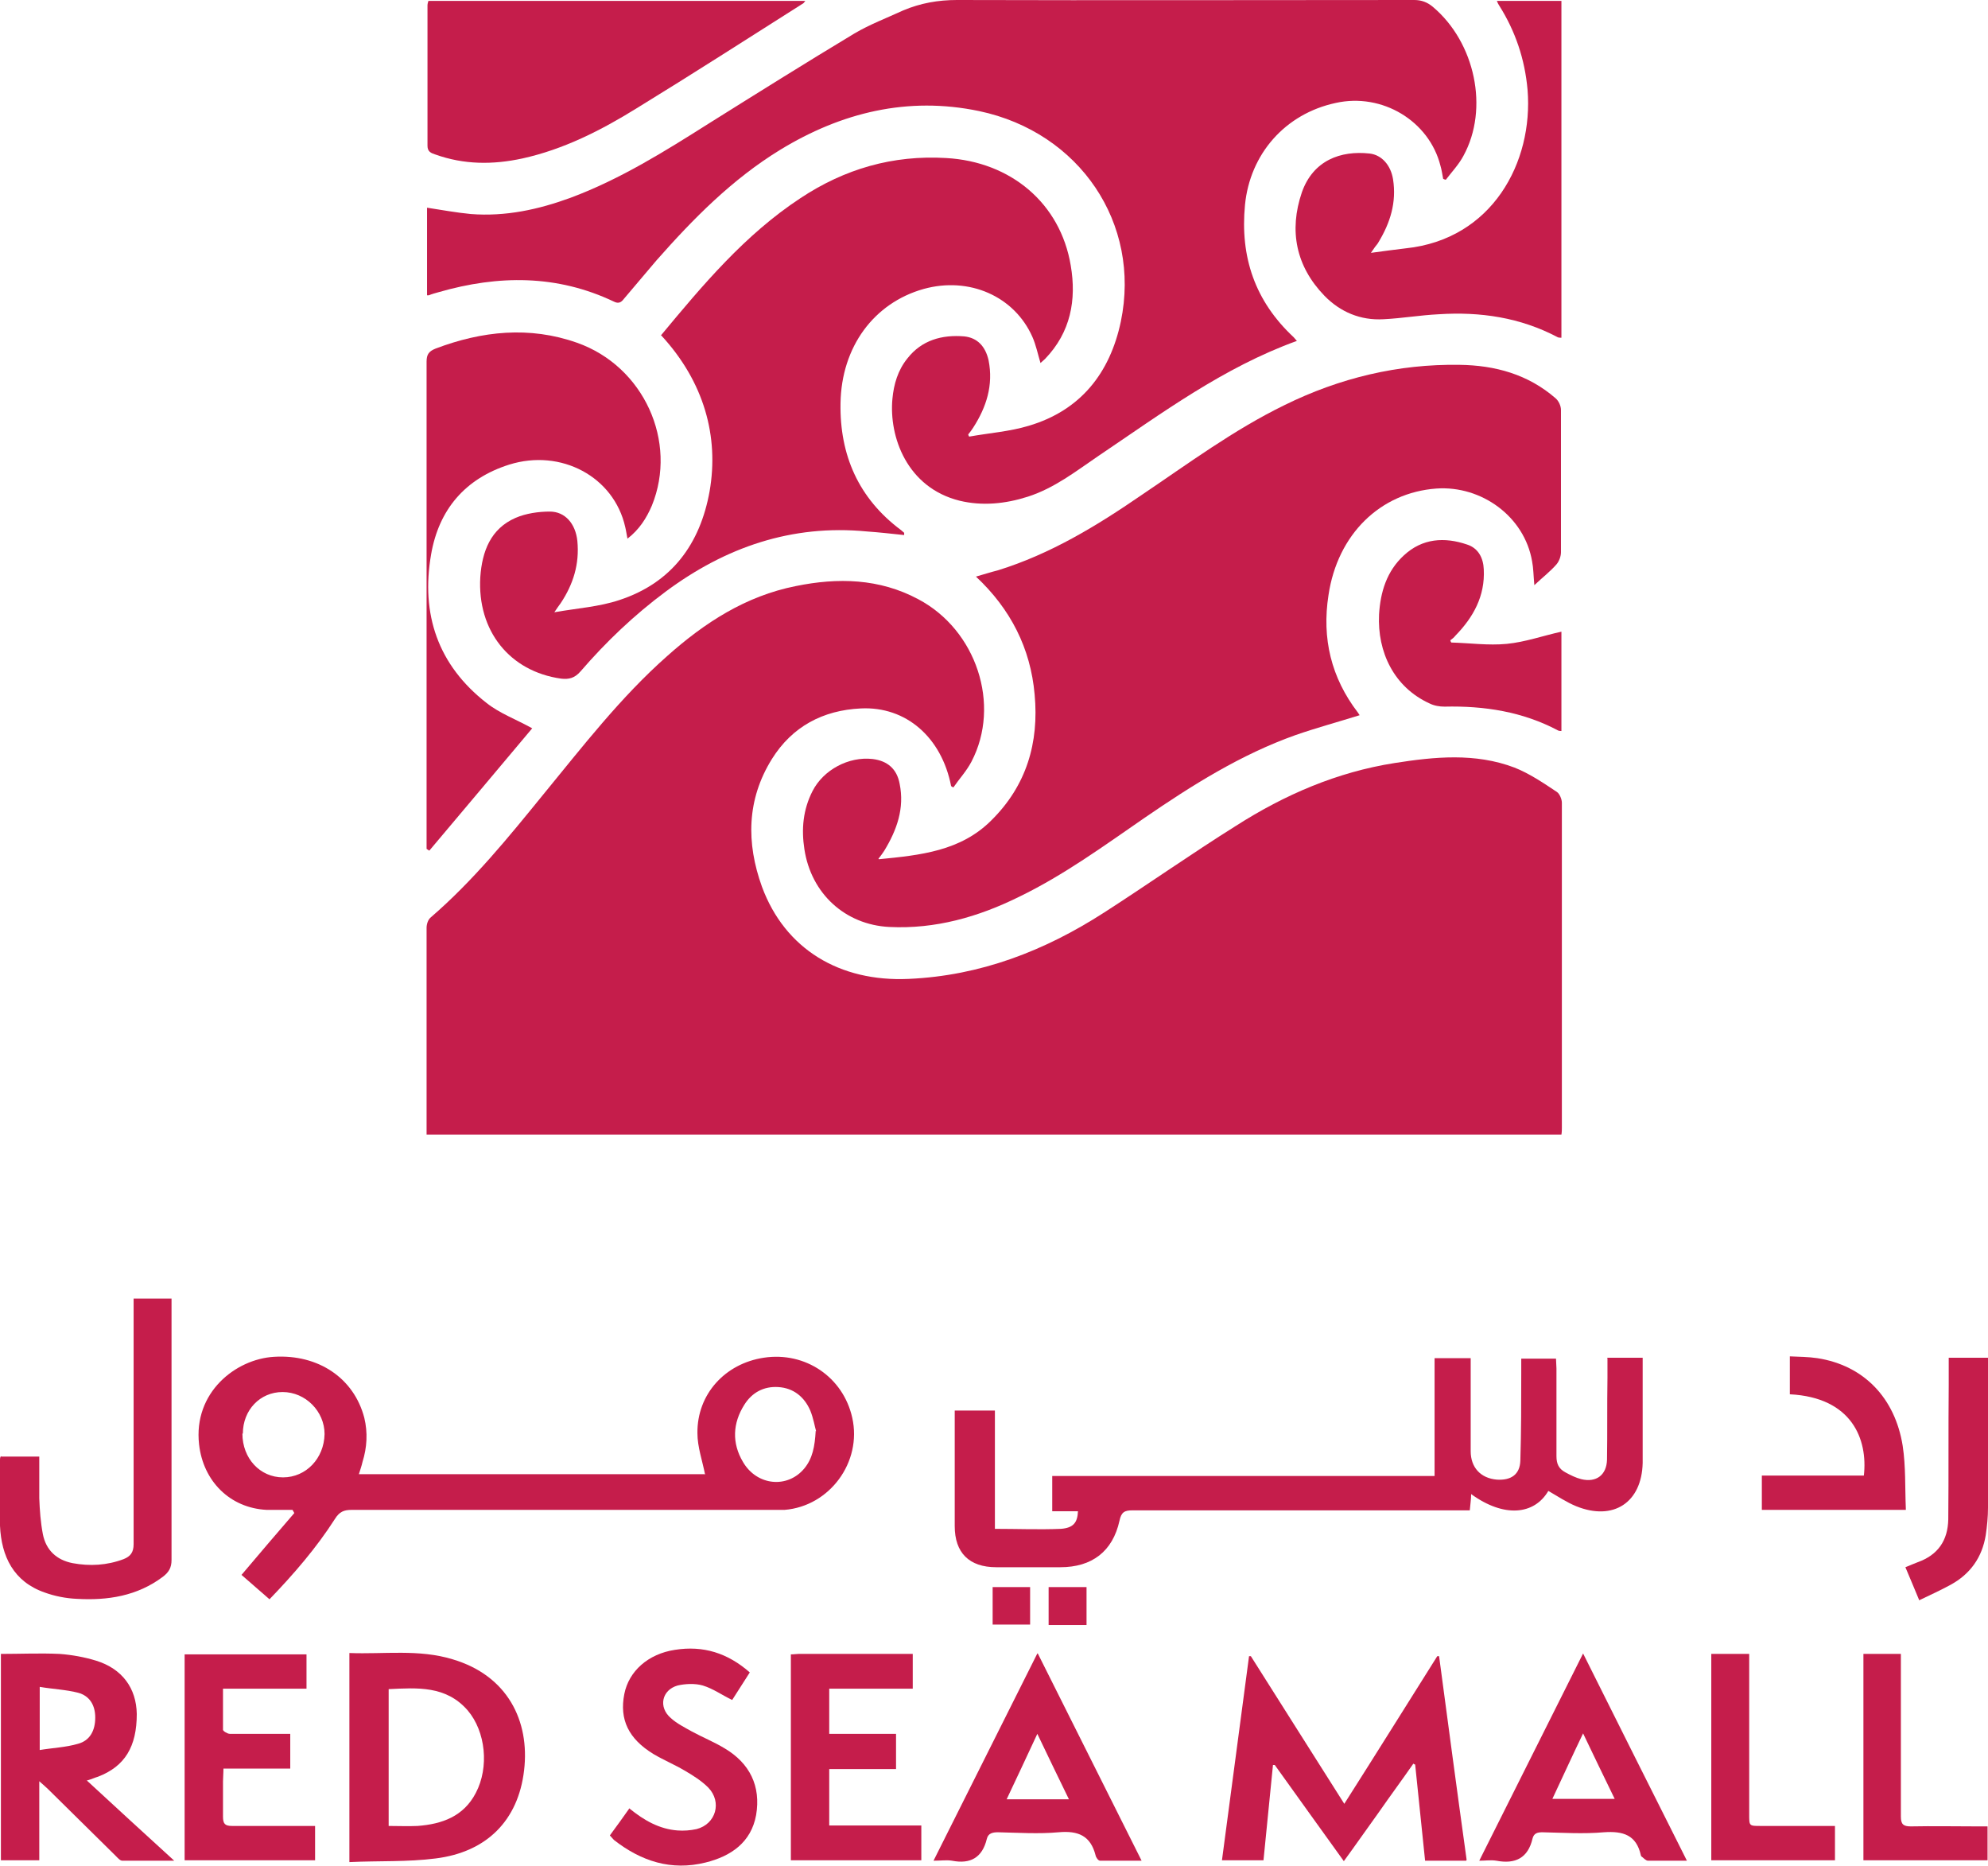 <?xml version="1.0" encoding="UTF-8"?>
<svg id="Layer_2" data-name="Layer 2" xmlns="http://www.w3.org/2000/svg" viewBox="0 0 44.04 41.33">
  <defs>
    <style>
      .cls-1 {
        fill: #c51d4b;
        stroke-width: 0px;
      }
    </style>
  </defs>
  <g id="Layer_1-2" data-name="Layer 1">
    <g>
      <path class="cls-1" d="m21.07,17.41c-.21-1.08-1-1.77-2-1.72-.84.04-1.52.4-1.97,1.12-.56.9-.57,1.86-.22,2.83.51,1.38,1.72,2.11,3.25,2.04,1.59-.07,3.01-.62,4.33-1.47.98-.63,1.93-1.3,2.92-1.92,1.08-.69,2.24-1.19,3.51-1.39.89-.14,1.79-.23,2.66.1.33.13.64.34.94.54.06.04.11.16.11.24,0,2.4,0,4.79,0,7.19,0,.05,0,.1-.01.16H9.45v-.18c0-1.47,0-2.93,0-4.4,0-.08.03-.18.09-.23.94-.81,1.72-1.77,2.5-2.73.87-1.06,1.71-2.15,2.74-3.06.83-.74,1.74-1.33,2.85-1.55.93-.19,1.85-.17,2.71.29,1.29.68,1.84,2.34,1.18,3.6-.11.21-.27.38-.4.57-.02-.01-.04-.02-.05-.03"/>
      <path class="cls-1" d="m21.47,9.67c.44-.08.89-.11,1.32-.24,1.15-.34,1.8-1.17,2.04-2.31.45-2.17-.91-4.19-3.14-4.66-1.58-.33-3.05.03-4.41.86-1.06.65-1.92,1.52-2.74,2.45-.24.28-.48.57-.72.85-.06.08-.12.11-.22.06-1.26-.6-2.56-.59-3.88-.21-.07.02-.15.04-.22.07-.01,0-.02,0-.04,0v-1.94c.33.05.65.11.97.14.77.06,1.5-.1,2.21-.36,1.1-.41,2.09-1.03,3.07-1.65,1.07-.67,2.14-1.34,3.22-1.99.34-.2.71-.34,1.08-.51C20.39.07,20.78,0,21.2,0c3.38.01,6.75,0,10.13,0,.16,0,.29.05.41.15.94.79,1.25,2.26.68,3.3-.1.19-.26.36-.39.53-.02,0-.04-.01-.06-.02-.02-.1-.03-.19-.06-.29-.25-.99-1.29-1.62-2.32-1.39-1.12.24-1.9,1.13-2.01,2.26-.11,1.15.22,2.13,1.08,2.93.02.02.04.05.07.08-1.63.59-2.99,1.6-4.4,2.55-.5.34-.97.71-1.56.9-.5.16-1.01.21-1.51.09-1.17-.29-1.57-1.42-1.49-2.26.03-.32.12-.63.33-.89.32-.41.77-.53,1.26-.49.29.03.47.22.54.53.11.55-.05,1.04-.34,1.49-.03.05-.07.1-.11.15,0,.02.01.03.02.05"/>
      <path class="cls-1" d="m19.47,19.03c.92-.09,1.81-.18,2.49-.86.78-.77,1.06-1.72.96-2.79-.09-1.02-.53-1.89-1.3-2.61.18-.05.33-.1.49-.14,1.16-.36,2.18-.98,3.17-1.66,1.04-.7,2.05-1.45,3.18-2,1.22-.6,2.51-.91,3.87-.89.79.01,1.52.21,2.13.74.07.06.12.17.12.26,0,1.05,0,2.1,0,3.15,0,.09-.04.2-.1.27-.14.16-.31.29-.49.46-.02-.22-.02-.38-.05-.53-.17-.99-1.12-1.68-2.12-1.61-1.24.09-2.19,1.01-2.39,2.36-.15.96.06,1.83.65,2.6.01.02.03.04.04.06-.48.15-.96.28-1.42.44-1.21.43-2.29,1.11-3.34,1.83-.9.62-1.79,1.27-2.78,1.75-.91.45-1.86.72-2.88.67-.98-.05-1.73-.74-1.88-1.72-.07-.45-.03-.88.18-1.29.24-.47.8-.77,1.33-.71.33.04.54.22.6.55.11.54-.06,1.02-.34,1.48-.03.05-.07.1-.13.18"/>
      <path class="cls-1" d="m14.64,7.43c.93-1.12,1.86-2.23,3.09-3.04.98-.65,2.05-.96,3.23-.89,1.43.08,2.53,1,2.76,2.38.13.76,0,1.48-.57,2.07-.03.03-.07.06-.1.09-.06-.2-.1-.4-.18-.58-.4-.9-1.4-1.34-2.41-1.06-1.1.31-1.82,1.28-1.84,2.53-.02,1.15.4,2.11,1.34,2.81.02.02.05.04.07.06,0,0,0,.01,0,.05-.28-.03-.55-.06-.83-.08-1.66-.16-3.13.35-4.45,1.33-.7.52-1.32,1.11-1.89,1.77-.13.15-.26.18-.43.16-1.14-.16-1.86-1.06-1.79-2.25.04-.57.23-1.07.78-1.31.23-.1.51-.14.76-.14.34,0,.57.27.61.65.05.51-.09.96-.37,1.38-.04.05-.07.1-.14.2.51-.09.99-.12,1.44-.27,1.16-.38,1.79-1.24,2-2.41.21-1.21-.12-2.42-1.07-3.45"/>
      <path class="cls-1" d="m5.37,31.75c0,.55.39.97.9.97.51,0,.91-.42.92-.96,0-.5-.42-.93-.93-.93-.5,0-.88.4-.88.92m12.7-.05c-.03-.1-.06-.29-.13-.46-.13-.3-.37-.5-.71-.52-.32-.02-.58.12-.75.39-.26.41-.28.85-.03,1.27.31.53.99.59,1.36.14.18-.22.23-.48.25-.83m-2.45.97c-.06-.31-.17-.61-.17-.92-.01-.86.61-1.54,1.47-1.67.92-.14,1.76.43,1.96,1.33.22.98-.5,1.96-1.5,2.04-.1,0-.19,0-.29,0-3.1,0-6.2,0-9.3,0-.17,0-.27.04-.37.2-.41.64-.91,1.22-1.45,1.78-.21-.18-.41-.36-.62-.54.39-.46.78-.92,1.17-1.37-.01-.02-.03-.05-.04-.07-.19,0-.38,0-.57,0-.82-.04-1.41-.64-1.5-1.45-.13-1.15.81-1.89,1.66-1.94.98-.06,1.77.47,2,1.35.08.33.06.66-.04.98-.02.09-.05.17-.08.27h7.66Z"/>
      <path class="cls-1" d="m35.6,30.07h.79c0,.16,0,.3,0,.45,0,.63,0,1.26,0,1.88-.02.88-.65,1.29-1.47.96-.22-.09-.41-.22-.62-.34-.31.53-.98.6-1.71.07,0,.12-.02.23-.03.36h-.25c-2.41,0-4.82,0-7.22,0-.18,0-.25.04-.29.23-.15.68-.61,1.03-1.31,1.03-.47,0-.95,0-1.42,0-.6,0-.92-.32-.92-.91,0-.81,0-1.61,0-2.42,0-.04,0-.09,0-.14h.89v2.62c.5,0,.98.02,1.46,0,.28-.02.37-.14.38-.39h-.57v-.78h8.47v-2.61h.8v2.06c0,.36.22.6.58.63.31.02.51-.11.52-.42.02-.65.02-1.29.02-1.94,0-.1,0-.2,0-.32h.77c0,.07.01.15.01.22,0,.65,0,1.29,0,1.94,0,.17.05.28.2.36.11.06.23.12.35.15.33.08.56-.09.57-.43.01-.6,0-1.2.01-1.81,0-.14,0-.28,0-.44"/>
      <path class="cls-1" d="m9.45,18.8v-.18c0-3.54,0-7.07,0-10.61,0-.16.05-.23.2-.29,1.03-.39,2.08-.5,3.13-.13,1.48.52,2.24,2.19,1.66,3.61-.12.28-.28.53-.54.73-.02-.1-.03-.18-.05-.26-.25-1.11-1.42-1.74-2.57-1.38-.98.31-1.56,1-1.73,1.99-.23,1.32.15,2.45,1.23,3.29.29.23.65.36,1.01.56-.75.89-1.51,1.8-2.28,2.71-.02-.01-.04-.03-.06-.04"/>
      <path class="cls-1" d="m9.48.02h8.36s-.03.04-.04.05c-1.23.78-2.46,1.57-3.7,2.33-.79.49-1.62.91-2.53,1.11-.65.14-1.29.14-1.93-.09-.09-.03-.17-.06-.17-.19,0-1.04,0-2.08,0-3.11,0-.03.01-.07.02-.1"/>
      <path class="cls-1" d="m34.59.02v7.46s-.06,0-.08-.01c-.83-.44-1.72-.57-2.64-.51-.41.02-.81.09-1.22.11-.51.03-.96-.16-1.31-.52-.63-.65-.79-1.44-.5-2.29.25-.71.86-.93,1.5-.86.27.03.47.26.52.57.08.51-.06.96-.32,1.39-.02.04-.05.07-.08.11-.02.03-.04.06-.09.13.28-.04.53-.07.77-.1,1.92-.2,2.83-1.91,2.7-3.51-.06-.68-.27-1.3-.63-1.87-.02-.03-.03-.05-.05-.1h1.44Z"/>
      <path class="cls-1" d="m32.48,41.21h-.91c-.07-.71-.15-1.42-.22-2.13-.01,0-.03-.01-.04-.02-.25.36-.51.71-.76,1.07-.26.36-.51.72-.78,1.09-.52-.72-1.02-1.42-1.53-2.13-.01,0-.03,0-.04,0-.07.7-.14,1.4-.21,2.11h-.92c.2-1.51.4-3.01.6-4.52.01,0,.03,0,.04,0,.68,1.08,1.37,2.16,2.07,3.27.7-1.1,1.38-2.19,2.06-3.27.01,0,.03,0,.04,0,.2,1.5.4,3,.61,4.51"/>
      <path class="cls-1" d="m8.6,40.44c.23,0,.44.01.65,0,.54-.04,1.02-.21,1.29-.73.3-.57.22-1.36-.18-1.83-.48-.55-1.11-.5-1.75-.47v3.03Zm-.86.8v-4.63c.77.03,1.54-.09,2.29.14,1.21.36,1.71,1.36,1.58,2.46-.13,1.11-.83,1.81-1.96,1.95-.62.08-1.26.05-1.9.08"/>
      <path class="cls-1" d="m32.14,14.23c.41.01.83.07,1.24.03.41-.04.8-.18,1.21-.27v2.2s-.05,0-.07-.01c-.79-.42-1.64-.55-2.52-.53-.11,0-.23-.02-.33-.07-.79-.36-1.16-1.14-1.12-1.97.03-.5.17-.96.55-1.31.41-.38.9-.41,1.4-.24.25.08.36.3.37.55.03.59-.23,1.06-.63,1.47-.03.04-.07.07-.11.1,0,.02.01.03.02.05"/>
      <path class="cls-1" d="m.87,38.76c.3-.05.59-.06.86-.14.26-.07.38-.29.38-.58,0-.27-.12-.48-.38-.55-.27-.07-.56-.08-.85-.13v1.4Zm1.05.67c.65.6,1.27,1.17,1.94,1.78-.42,0-.79,0-1.15,0-.05,0-.1-.06-.15-.11-.5-.49-.99-.98-1.49-1.47-.05-.05-.1-.09-.2-.18v1.75H.02v-4.57c.44,0,.87-.02,1.3,0,.27.02.55.07.81.15.58.18.89.61.9,1.18,0,.72-.26,1.16-.86,1.39-.07.02-.13.05-.23.08"/>
      <path class="cls-1" d="m.03,32.26h.84c0,.31,0,.62,0,.92.01.27.03.54.08.8.07.35.3.57.66.64.38.07.76.05,1.13-.09.15-.06.22-.15.22-.33,0-1.73,0-3.46,0-5.19v-.25h.84c0,.07,0,.15,0,.22,0,1.86,0,3.71,0,5.57,0,.17-.06.27-.19.37-.57.43-1.23.53-1.91.49-.24-.01-.49-.06-.71-.14-.69-.24-.96-.8-.99-1.48-.02-.48,0-.97,0-1.46,0-.02,0-.05.02-.08"/>
      <path class="cls-1" d="m4.09,36.64h2.7v.76h-1.85c0,.32,0,.61,0,.91,0,.03.1.09.15.09.37,0,.74,0,1.12,0h.22v.77h-1.48c0,.11-.01.2-.01.29,0,.26,0,.51,0,.77,0,.16.04.21.2.21.53,0,1.06,0,1.59,0,.08,0,.15,0,.25,0v.76h-2.89v-4.56Z"/>
      <path class="cls-1" d="m34.4,39.84h1.37c-.24-.49-.46-.95-.7-1.45-.24.5-.45.96-.68,1.45m-1.62,1.37c.77-1.53,1.52-3.04,2.3-4.59.77,1.54,1.53,3.06,2.3,4.59-.31,0-.59,0-.86,0-.05,0-.1-.06-.14-.09-.01,0-.02-.02-.02-.03-.1-.45-.39-.54-.82-.51-.45.04-.91.01-1.36,0-.11,0-.19.02-.22.14-.1.43-.38.57-.8.49-.12-.02-.24,0-.39,0"/>
      <path class="cls-1" d="m23.68,39.85c-.24-.49-.46-.95-.7-1.45-.24.51-.45.97-.68,1.45h1.38Zm-.69-3.23c.77,1.54,1.53,3.05,2.3,4.59-.32,0-.62,0-.92,0-.04,0-.09-.07-.1-.12-.11-.43-.38-.55-.82-.51-.44.04-.89.01-1.34,0-.12,0-.22.02-.25.15-.1.41-.36.56-.77.48-.12-.02-.25,0-.41,0,.77-1.54,1.53-3.05,2.3-4.59"/>
      <path class="cls-1" d="m17.53,36.64c.06,0,.11-.01.16-.01.84,0,1.68,0,2.53,0v.77h-1.85v1h1.48v.78h-1.48v1.25h2.04v.77h-2.89v-4.56Z"/>
      <path class="cls-1" d="m13.94,40.05c.33.27.67.46,1.07.49.14.01.28,0,.42-.03.43-.11.57-.6.26-.92-.15-.15-.34-.27-.53-.38-.22-.13-.46-.23-.68-.36-.56-.34-.76-.77-.65-1.33.1-.51.53-.89,1.12-.98.63-.1,1.17.07,1.66.5-.14.22-.27.42-.39.61-.23-.11-.42-.25-.65-.32-.17-.05-.39-.04-.56,0-.35.1-.43.48-.15.72.13.12.31.21.47.3.24.13.49.23.72.37.56.33.81.84.7,1.48-.11.6-.55.91-1.12,1.05-.76.19-1.43-.03-2.03-.5-.03-.03-.06-.07-.09-.1.15-.2.29-.4.44-.61"/>
      <path class="cls-1" d="m42.22,33.44h-3.19v-.76h2.26c.09-.8-.26-1.73-1.64-1.8v-.84c.21.01.41.01.61.04,1.03.16,1.72.88,1.89,1.94.07.46.05.93.07,1.4"/>
      <path class="cls-1" d="m37.91,36.63h.84v3.56c0,.25,0,.25.25.25h1.65v.76h-2.74v-4.57Z"/>
      <path class="cls-1" d="m44.03,41.2h-2.75v-4.57h.83c0,.07,0,.15,0,.22,0,1.13,0,2.25,0,3.38,0,.17.05.22.22.22.49-.01.99,0,1.48,0h.22v.77Z"/>
      <path class="cls-1" d="m42.52,35.45c-.11-.27-.21-.5-.31-.74.1-.04.19-.08.27-.11.45-.16.67-.48.68-.95.01-.99,0-1.98.01-2.98v-.6h.87v.21c0,1.04,0,2.08,0,3.11,0,.2-.02.41-.05.61-.08.49-.34.86-.78,1.1-.22.12-.44.22-.69.34"/>
      <rect class="cls-1" x="23.23" y="35.15" width=".84" height=".84"/>
      <rect class="cls-1" x="21.99" y="35.15" width=".83" height=".83"/>
    </g>
  </g>
</svg>